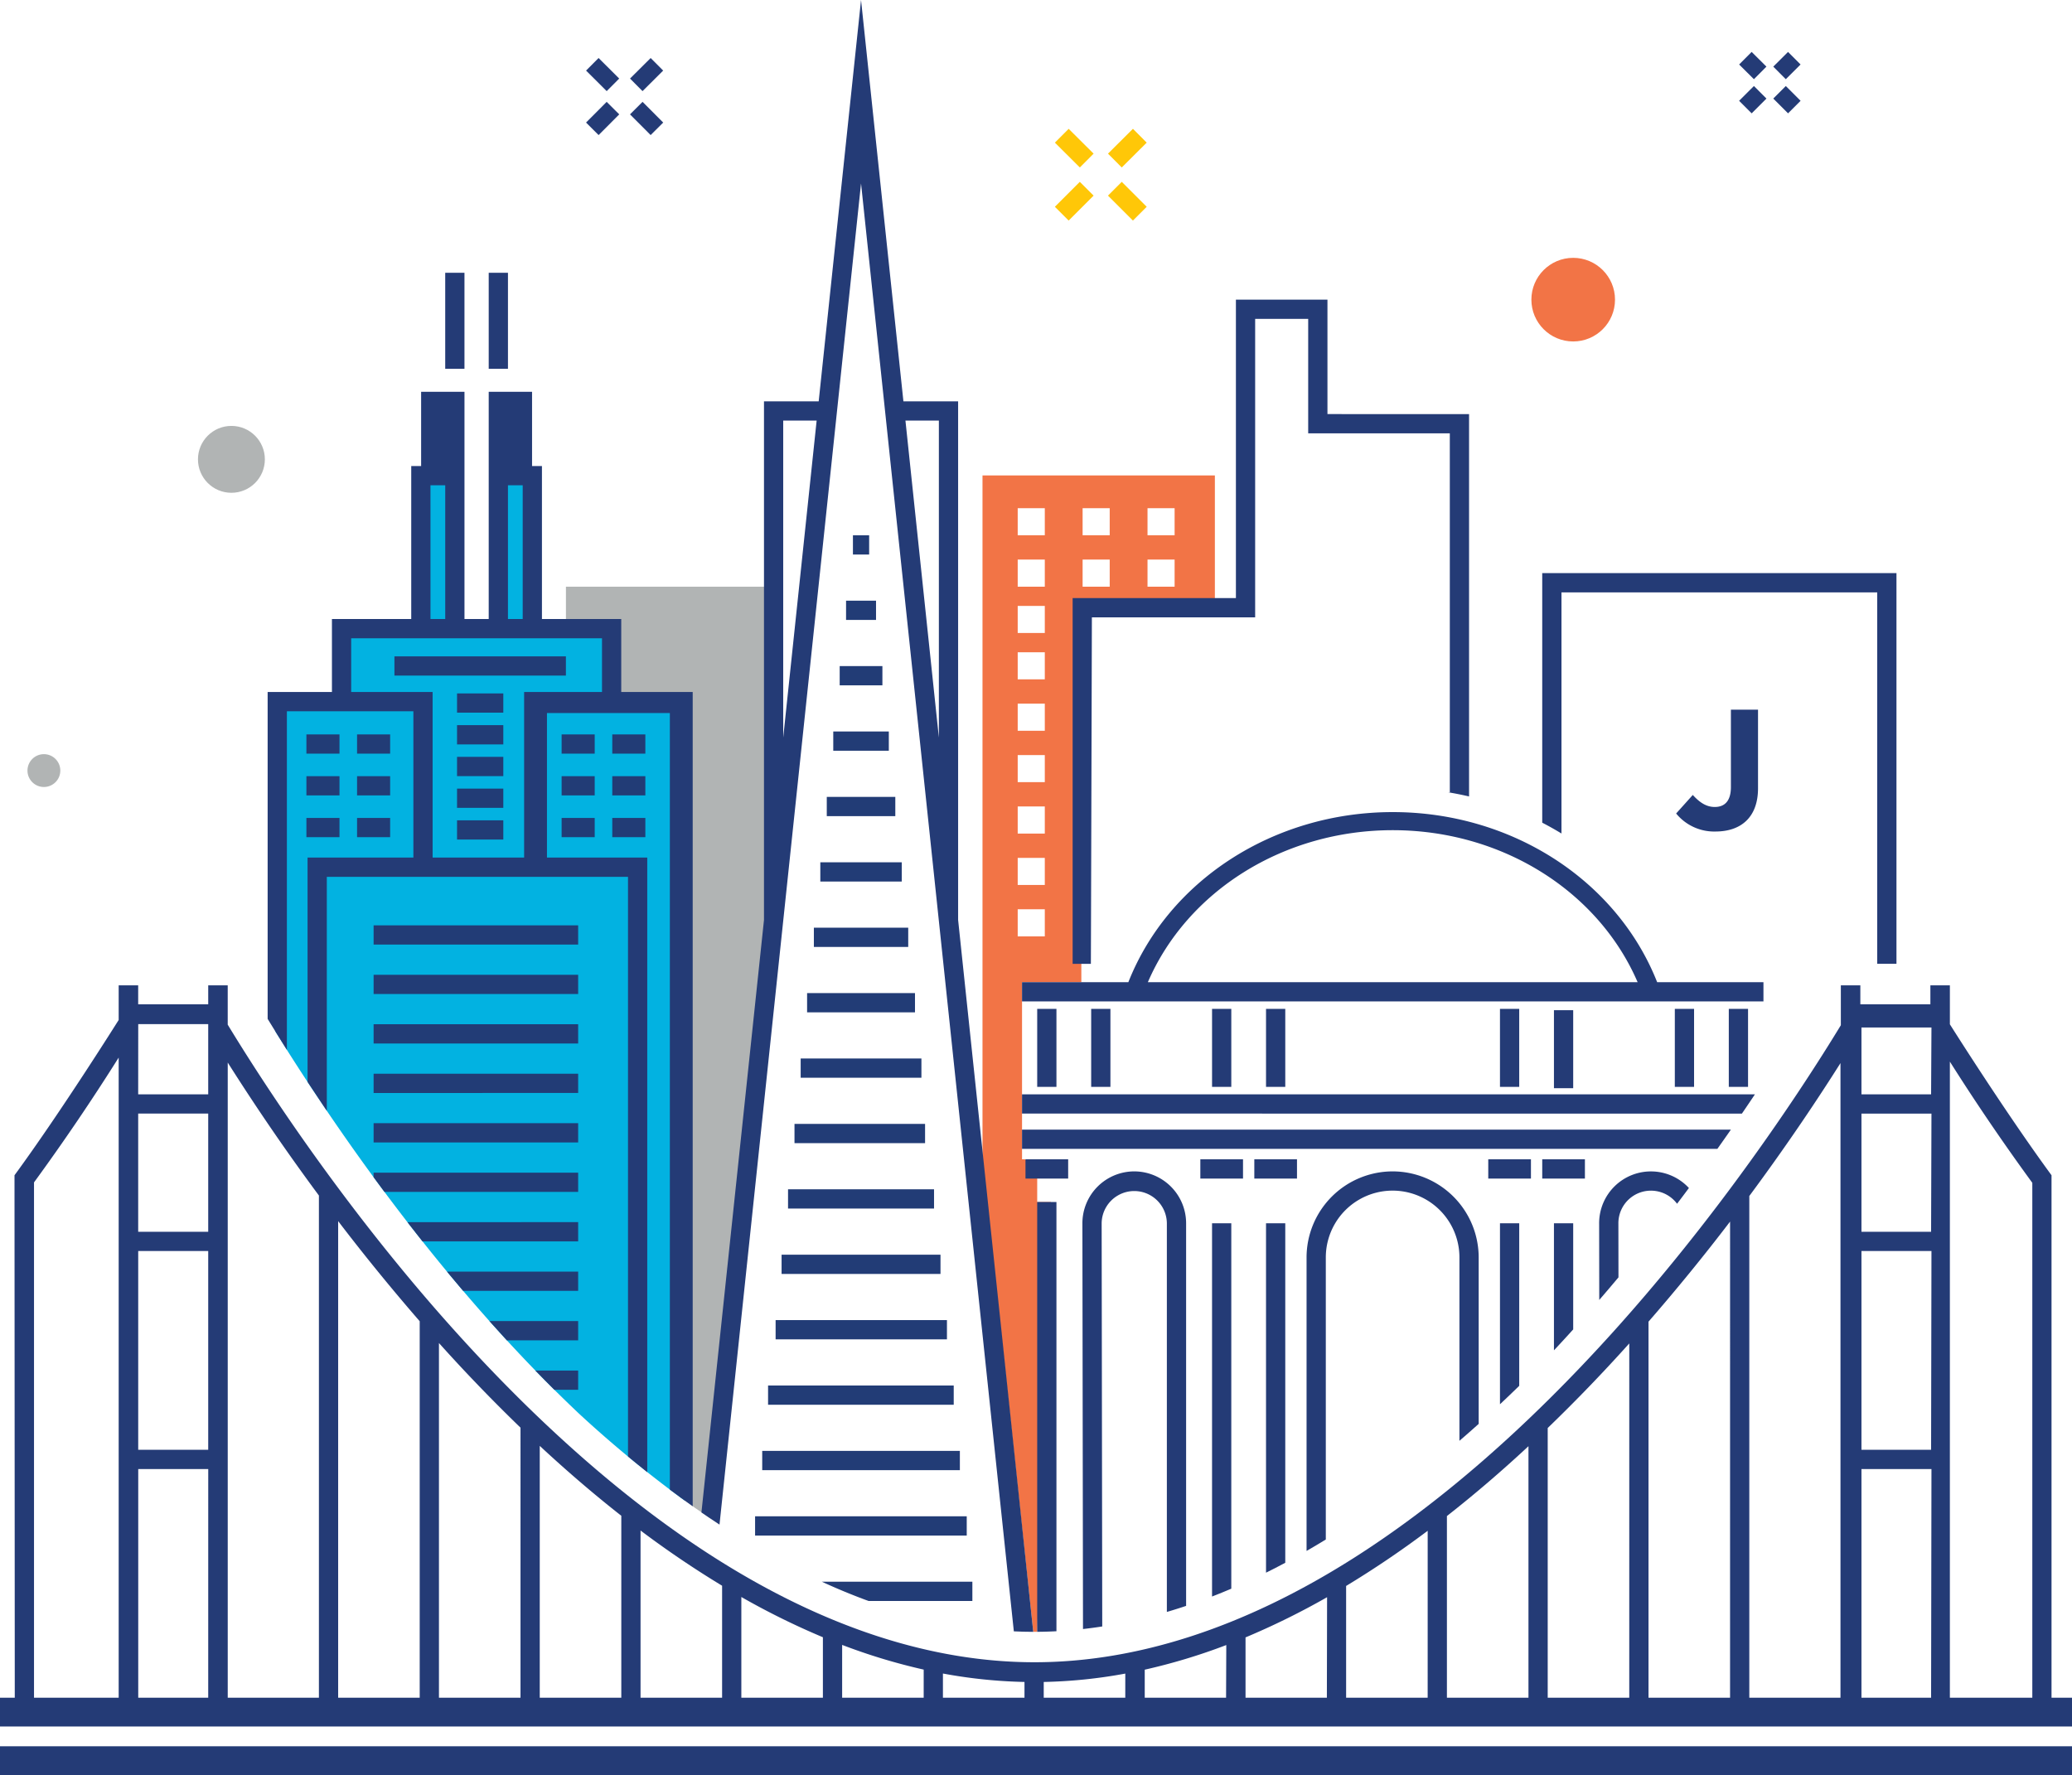 <svg xmlns="http://www.w3.org/2000/svg" viewBox="0 0 409.066 350.486"><g id="about-us"><circle cx="8.666" cy="152.156" r="3.243" fill="#b1b4b4"/><circle cx="45.687" cy="90.702" r="6.604" fill="#b1b4b4"/><path transform="rotate(-44.918 127.655 23.391)" fill="#243b76" d="M125.906 20.505h3.5v5.773h-3.5z"/><path transform="rotate(-45.111 118.976 14.725)" fill="#243b76" d="M117.227 11.851h3.501v5.748h-3.501z"/><path transform="rotate(-44.865 127.655 14.725)" fill="#243b76" d="M124.78 12.975h5.751v3.5h-5.751z"/><path transform="rotate(-45.113 118.978 23.392)" fill="#243b76" d="M116.093 21.641h5.77v3.501h-5.77z"/><path transform="rotate(-45 222.568 39.73)" fill="#ffc708" d="M220.642 36.247h3.852v6.965h-3.852z"/><path transform="rotate(-45.131 212.085 29.25)" fill="#ffc708" d="M210.158 25.777h3.852v6.949h-3.852z"/><path transform="rotate(-44.866 222.568 29.252)" fill="#ffc708" d="M219.094 27.326h6.949v3.852h-6.949z"/><path transform="rotate(-45 212.083 39.73)" fill="#ffc708" d="M208.601 37.804h6.965v3.852h-6.965z"/><circle cx="310.589" cy="59.168" r="8.255" fill="#f27446"/><path fill="#243b76" d="M345.838 10.27l-.018-.018-2.452 2.465-.018.018 2.901 2.886.018.018 2.452-2.465.018-.017-2.901-2.887zm7.187.001l-.018-.018-2.899 2.887-.017.018 2.455 2.462.018.018 2.898-2.887.018-.017-2.455-2.463z"/><path transform="rotate(-44.994 352.788 19.681)" fill="#243b76" d="M351.035 17.619h3.502v4.126h-3.502z"/><path transform="rotate(-44.983 346.046 19.682)" fill="#243b76" d="M343.981 17.93h4.128v3.503h-4.128z"/><path fill="#243b76" d="M0 344.811h409.066v5.676H0zm405.024-9.581V232.065c-9.292-12.678-20.067-29.808-20.067-29.808v-7.691h-3.85v3.734H367.28v-3.735h-3.85v7.872c-4.069 6.693-11.538 18.422-21.694 32.076l-.11.148c-6.584 8.845-14.289 18.487-22.932 28.092-17.206 19.12-34.686 34.333-51.954 45.217-21.324 13.439-42.355 20.253-62.512 20.253s-41.188-6.814-62.512-20.253c-17.269-10.884-34.749-26.1-51.954-45.217-8.673-9.638-16.4-19.315-23-28.185l-.041-.055C56.509 220.786 49.011 209 44.957 202.326v-7.759h-3.85v3.733H27.28v-3.735h-3.85v6.835s-11.276 17.987-20.568 30.665l.053 103.165H0v5.676h409.066v-5.676zm-381.594 0H6.715V233.473a430.588 430.588 0 0016.715-24.644zm17.677 0H27.292v-45.154h13.82zm0-48.955h-13.82v-39.253h13.82zm0-43.054H27.283v-23.335h13.824zm0-27.136H27.281l.011-13.863h13.815zM62.961 335.23h-18V209.808a433.632 433.632 0 0018 26.259zm19.9 0h-16.1v-94.109a403.407 403.407 0 0016.1 19.767zm19.9 0h-16.1v-70.037a327.045 327.045 0 0016.1 16.71zm19.9 0h-16.1V285.5c5.153 4.791 10.528 9.426 16.1 13.8zm19.9 0h-16.1v-33.017a193.478 193.478 0 0016.1 10.9zm19.9 0h-16.1v-19.89a148.185 148.185 0 0016.1 7.947zm19.9 0h-16.1V324.8a117.042 117.042 0 0016.1 4.875zm19.9 0h-16.1v-4.78a99.062 99.062 0 0016.1 1.665zm19.9 0h-16.1v-3.114a98.943 98.943 0 0016.1-1.653zm19.9 0H226v-5.539a117.073 117.073 0 0016.1-4.864zm19.9 0H245.9v-11.913a148.15 148.15 0 0016.1-7.937zm19.9 0h-16.1v-22.073a193.234 193.234 0 0016.1-10.892zm19.9 0h-16.1v-35.876c5.577-4.37 10.952-9 16.1-13.79zm19.9 0h-16.1v-53.261a322.294 322.294 0 0016.1-16.7zm19.9 0h-16.1v-74.262a396.32 396.32 0 0016.1-19.757zm21.8-.007l-18 .007v-99.07c7.665-10.341 13.758-19.52 18-26.243zm17.89 0H367.5v-45.147h13.82zm0-48.948H367.5v-39.253h13.82zm0-43.054H367.5v-23.334h13.82zm0-27.136H367.5v-13.2h13.82zm19.982 119.145l-16.276-.007v-125.6c3.9 6.185 9.4 14.511 16.276 23.934z"/><path d="M120.878 138.944h14.16L134 295.429q3.092 2.272 6.175 4.357l12.955-122.638v-61.305h-41.4v8.164h9.154z" fill="#b1b4b4"/><path d="M135.258 138.141H121.15v-14.409h-15.656V93.524h-7.51v30.208H90.2V93.524h-7.511v30.208H67.033v14.409H54.339v65.49c12.161 19.632 33.181 50.154 59.861 75.4a230.467 230.467 0 0021.024 17.3z" fill="#02b2e1"/><path d="M193.971 93.875v135.043l10.019 93.3.781-.006 2.7-84.87h-2.7v-4.626l-2.313-3.8h-.682v-34.975h11.708v-74.087l26.364.111v-26.09zm12.3 91.019h-5.35v-5.349h5.35zm0-10.15h-5.35v-5.35h5.35zm0-10.15h-5.35v-5.349h5.35zm0-10.15h-5.35v-5.349h5.35zm0-10.15h-5.35v-5.35h5.35zm0-10.15h-5.35v-5.349h5.35zm0-9.15h-5.35v-5.349h5.35zm0-9.15h-5.35v-5.35h5.35zm0-10.15h-5.35v-5.349h5.35zm12.814 10.15h-5.35v-5.35h5.35zm0-10.15h-5.35v-5.349h5.35zm12.814 10.15h-5.35v-5.35h5.35zm0-10.15h-5.35v-5.349h5.35z" fill="#f27446"/><path d="M338.674 164.19a9.7 9.7 0 01-7.762-3.559l3.288-3.661c1.356 1.492 2.677 2.373 4.338 2.373 1.966 0 3.186-1.186 3.186-3.932v-15.286h5.355v15.523c.001 5.762-3.389 8.542-8.405 8.542z" fill="#243b76"/><path d="M374.412 113.168h-69.936v49.277q1.935 1 3.8 2.136v-47.613h62.336v73.344h3.8zM262.074 81.764v-22.6H244V118.1h-32.234v72.214h3.6c.014-.26.2-68.414.2-68.414H247.8V62.967h10.471v22.6h27.959v70.885a.817.817 0 00-.3-.007q2.072.349 4.1.821v-75.5z" fill="#243b76"/><path d="M327.166 193.941c-7.959-20.144-28.745-33.587-52.2-33.587s-44.245 13.443-52.2 33.587h-20.991v3.8h146.376v-3.8zm-100.55 0c7.8-18.059 26.868-30.015 48.347-30.015s40.552 11.956 48.346 30.015zm-21.846 5.27h3.8v15.406h-3.8zm10.656 0h3.8v15.406h-3.8zm23.864 0h3.8v15.406h-3.8zm10.656 0h3.8v15.406h-3.8zm46.187 0h3.8v15.406h-3.8zm10.656.256h3.8v15.406h-3.8zm23.864-.256h3.8v15.406h-3.8zm10.656 0h3.8v15.406h-3.8zm-139.534 20.676H343.9q1.318-1.932 2.566-3.8H201.775zm0 6.964h137.279q1.365-1.922 2.673-3.8H201.775zm.682 2.067h8.426v3.801h-8.426zm34.52 0h8.426v3.801h-8.426zm10.656 0h8.426v3.801h-8.426zm46.187 0h8.426v3.801h-8.426zm10.656 0h8.426v3.801h-8.426zm11.235 12.627l.022 15.142q1.926-2.228 3.793-4.459l-.016-10.686a6.43 6.43 0 0111.586-3.849q1.186-1.563 2.339-3.111a10.223 10.223 0 00-17.724 6.963zm-8.922 25.089q1.927-2.055 3.8-4.13v-20.962h-3.8zm-10.656 10.65q1.9-1.785 3.8-3.639v-32.1h-3.8zM274.939 231.3a17.01 17.01 0 00-16.99 16.991v57.954q1.9-1.092 3.8-2.257v-55.7a13.19 13.19 0 1126.38 0V284.5a227.54 227.54 0 003.8-3.344v-32.861a17.01 17.01 0 00-16.99-16.995zm-24.993 79.237q1.9-.94 3.8-1.956v-67.039h-3.8zm-45.176 11.677q1.893-.012 3.8-.114v-84.755h-3.8zm19.16-90.914a10.25 10.25 0 00-10.237 10.241l.118 80.123q1.894-.212 3.8-.506l-.117-79.619a6.438 6.438 0 0112.875 0v76.751q1.9-.557 3.8-1.195v-75.553A10.25 10.25 0 00223.93 231.3zm15.36 83.945q1.9-.735 3.8-1.546v-72.157h-3.8z" fill="#243b76"/><path fill="#223c76" d="M151.637 273.578h36.653v3.801h-36.653zm1.489-12.915h33.826v3.801h-33.826zm1.179-12.914h31.373v3.801h-31.373zm1.274-12.914h28.824v3.801h-28.824zm1.275-12.914h25.779v3.801h-25.779zm1.219-12.915h23.838v3.801h-23.838zm1.268-12.914h21.301v3.801h-21.301zm1.337-12.914h18.628v3.801h-18.628zm1.274-12.914h16.079v3.801h-16.079zm1.275-12.914h13.529v3.801h-13.529zm1.28-12.915h10.969v3.801h-10.969zm1.269-12.914h8.432v3.801h-8.432zm1.258-12.915h5.916v3.801h-5.916zm1.357-12.914h3.2v3.801h-3.2z"/><path d="M150.825 217.867l3.8-36.014 10.425-98.8.4-3.8 4.541-43.034 4.541 43.034.4 3.8 10.425 98.8 3.8 36.013 11 104.254c1.281.062 2.559.1 3.831.1l-14.831-140.569V79.249h-10.8L169.991 0l-8.361 79.249h-10.8v102.4L138.482 298.64q1.785 1.236 3.567 2.406zM185.358 83.05v62.588l-6.6-62.588zm-30.732 0h6.6l-6.6 62.588z" fill="#243b76"/><path fill="#223c76" d="M149.073 299.406h41.786v3.801h-41.786zm1.408-12.914h39.021v3.801h-39.021zm20.977 29.629h20.512v-3.8h-29.72a123.557 123.557 0 009.208 3.8z"/><path fill="#243b76" d="M96.485 53.862h3.8v18.962h-3.8zm-8.587 0h3.8v18.962h-3.8z"/><path fill="#223c76" d="M60.493 145.016h6.532v3.801h-6.532zm10 0h6.532v3.801h-6.532zm-10 8.247h6.532v3.801h-6.532zm10 0h6.532v3.801h-6.532zm-10 8.246h6.532v3.801h-6.532zm10 0h6.532v3.801h-6.532zm40.385-16.493h6.532v3.801h-6.532zm10 0h6.532v3.801h-6.532zm-10 8.247h6.532v3.801h-6.532zm10 0h6.532v3.801h-6.532zm-10 8.246h6.532v3.801h-6.532zm10 0h6.532v3.801h-6.532zm-43.006-31.907h33.852v3.801H77.872zm12.359 13.584h9.135v3.801h-9.135zm0-6.265h9.135v3.801h-9.135zm0 12.529h9.135v3.801h-9.135zm0 6.265h9.135v3.801h-9.135zm0 6.264h9.135v3.801h-9.135zm23.913 73.375v-3.8H73.76v.9q1.056 1.444 2.144 2.9zM73.76 182.712h40.384v3.801H73.76zm0 9.768h40.384v3.801H73.76zm0 9.768h40.384v3.801H73.76zm0 9.769h40.384v3.801H73.76zm0 9.768h40.384v3.801H73.76zm40.384 23.337v-3.8H80.433q1.465 1.893 2.979 3.8zm0 9.768v-3.8h-25.9q1.571 1.9 3.189 3.8zm0 9.768v-3.8H96.625q1.7 1.906 3.435 3.8zm-4.7 9.769h4.7v-3.8h-8.453q1.855 1.913 3.753 3.8z"/><path d="M122.65 136.64v-14.409h-15.656V92.023h-1.952V77.366h-8.557v44.865H91.7V77.366h-8.559v14.657h-1.952v30.208H65.533v14.409H52.839v64.546q1.76 2.884 3.8 6.113v-66.858h24.972v28.887h-20.89v44.306q1.819 2.771 3.8 5.7v-46.2h59.464V287.6q1.9 1.577 3.8 3.084V169.328h-19.8V140.8h24.261v153.339c1.5 1.131 3.008 2.218 4.511 3.283V136.64zm-22.365-40.816h2.91v26.407h-2.91zm-15.3 0H87.9v26.407h-2.91zm33.865 40.816h-15.375v32.688H85.41V136.64H69.333v-10.608h49.517z" fill="#243b76"/></g></svg>